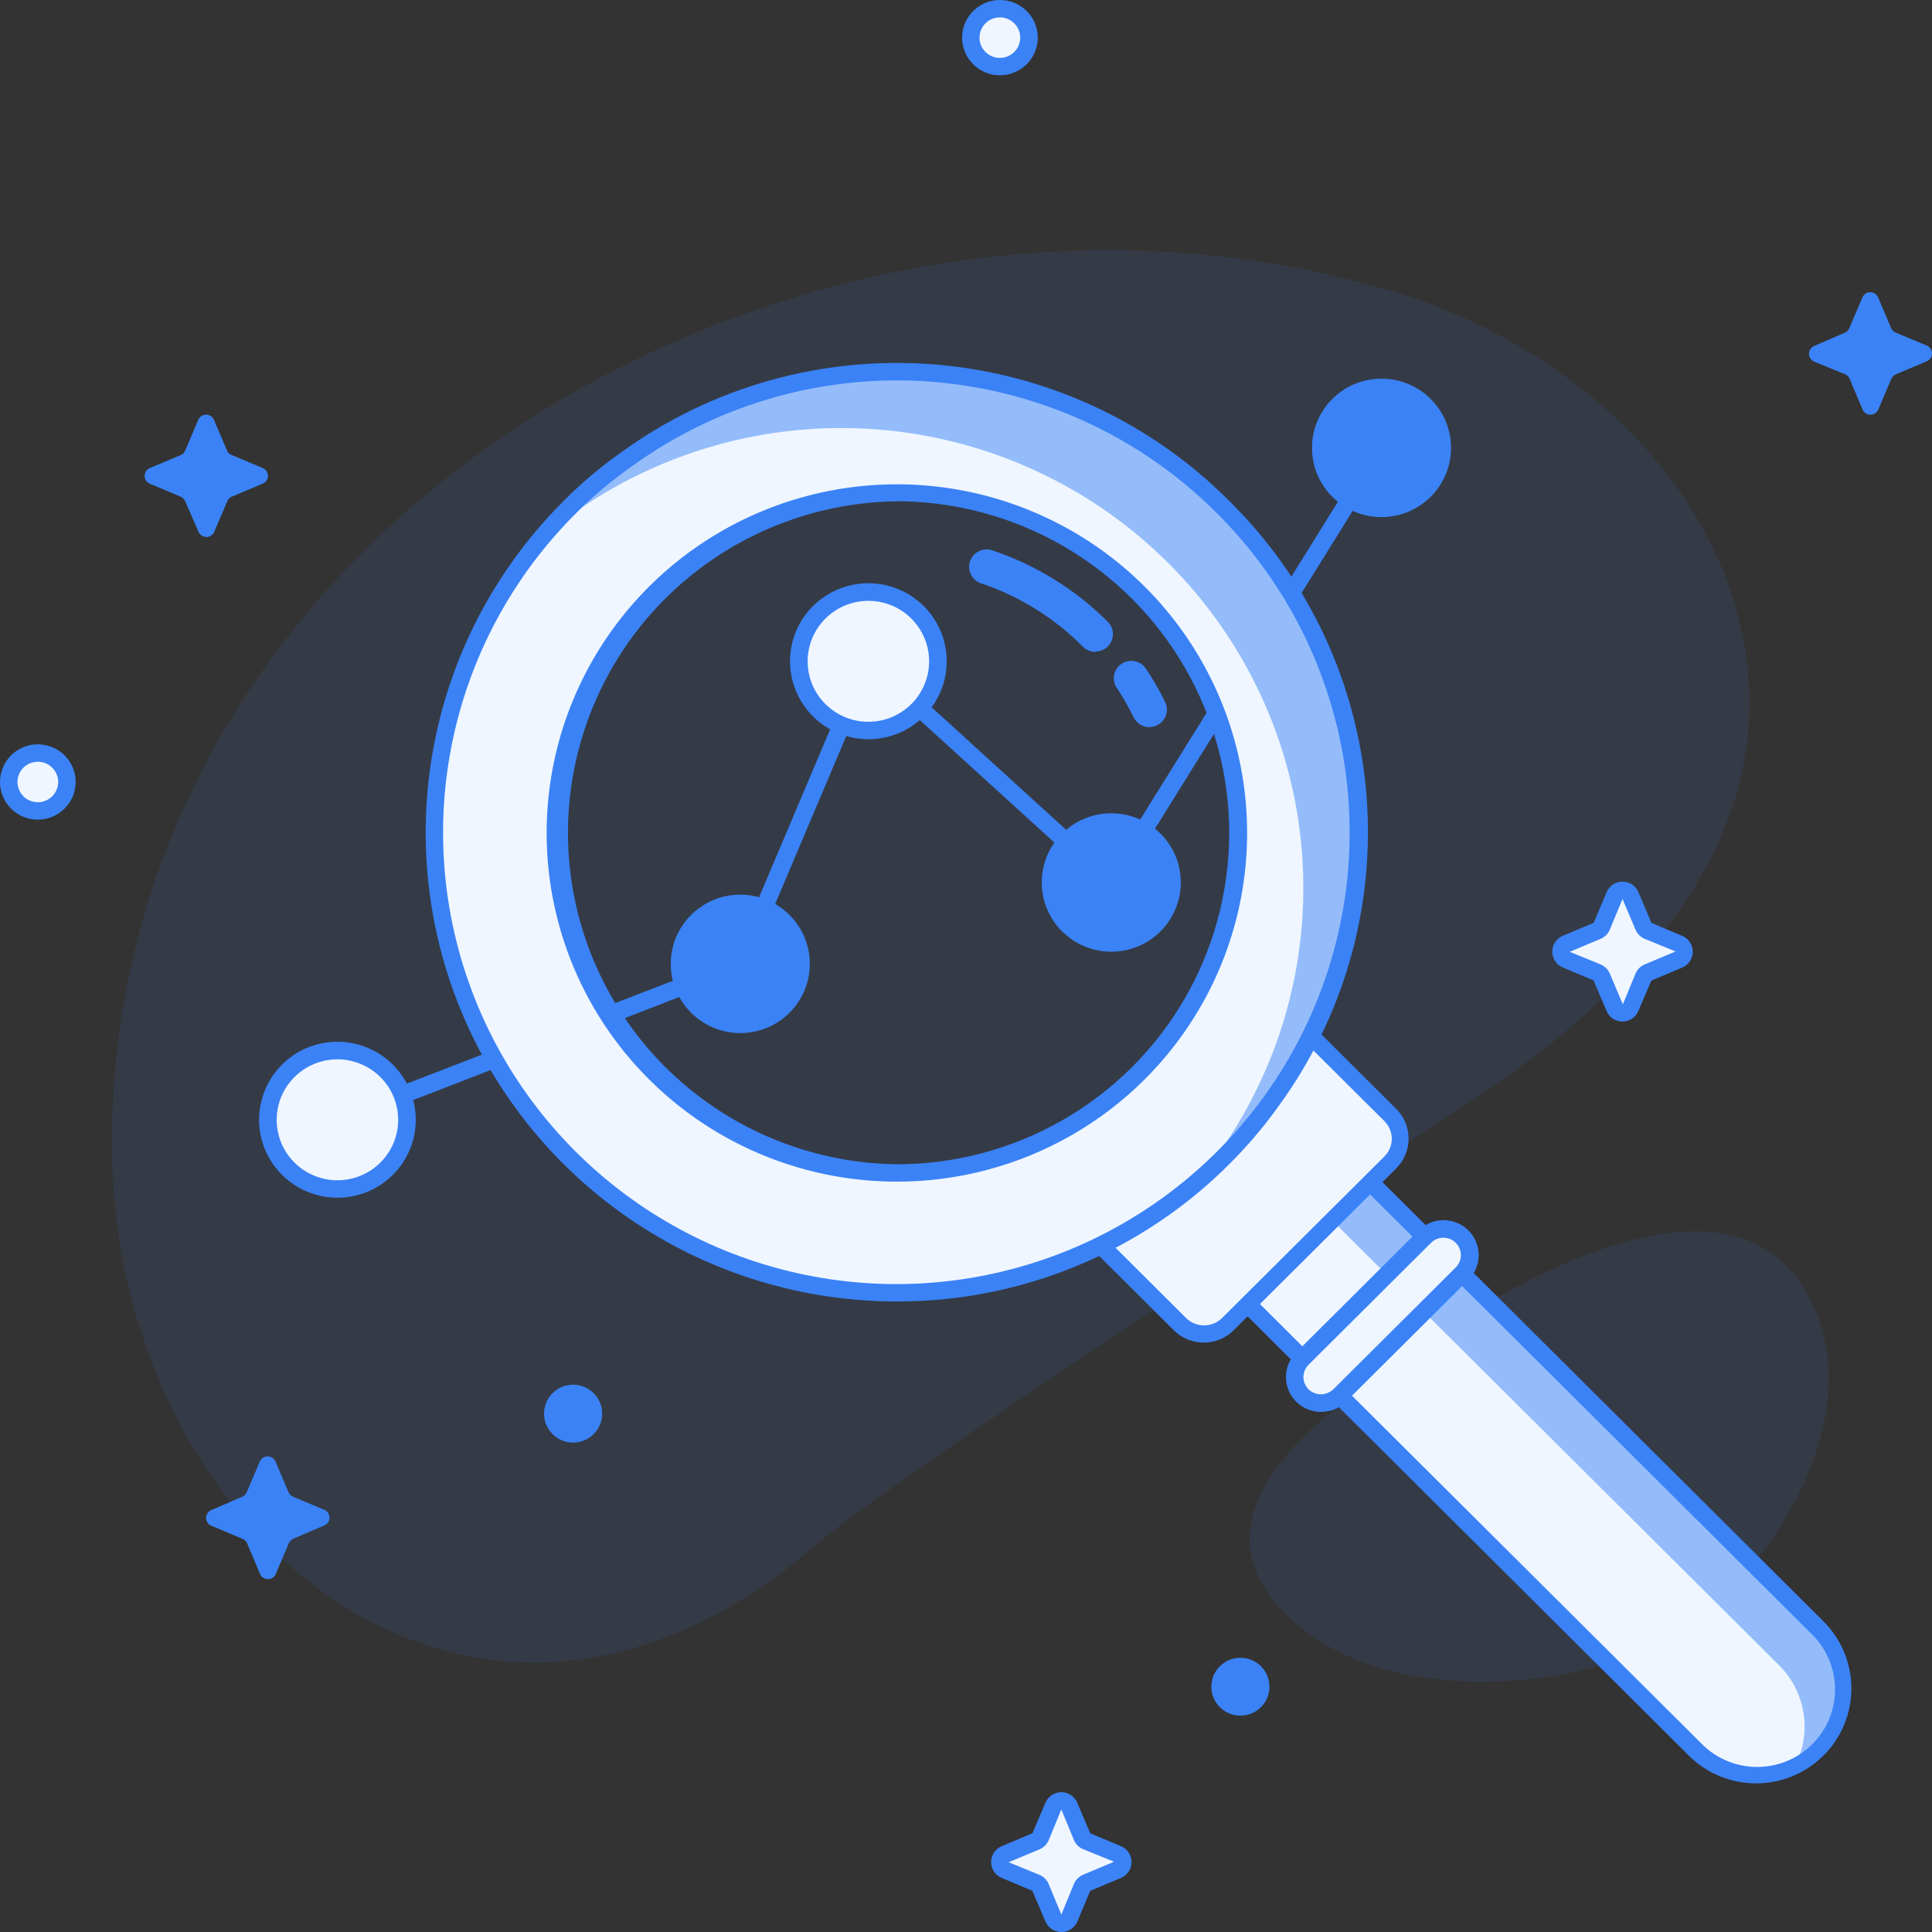 <svg width="80" height="80" viewBox="0 0 80 80" fill="none" xmlns="http://www.w3.org/2000/svg">
<rect x="0" y="0" width="80" height="80" fill="#333333" stroke="none"/>
<g opacity="0.2">
<path opacity="0.5" d="M33.834 63.93C19.65 76.207 4.634 63.496 4.634 47.373C4.619 21.085 33.916 4.772 57.902 12.139C64.721 14.238 71.145 19.685 72.278 26.993C73.54 35.15 67.305 41.407 60.99 45.538C54.988 49.478 36.987 61.2 33.834 63.93Z" fill="#3B82F6"/>
</g>
<g opacity="0.2">
<path opacity="0.5" d="M66.14 69.001C61.987 70.152 55.905 69.979 52.867 66.429C49.328 62.295 54.97 58.416 58.548 55.9C62.842 52.878 72.286 47.467 75.174 54.267C76.994 58.554 73.944 64.012 70.676 66.725C69.341 67.791 67.795 68.567 66.14 69.001Z" fill="#3B82F6"/>
</g>
<path d="M41.402 2.757C42.067 2.757 42.605 2.221 42.605 1.559C42.605 0.898 42.067 0.361 41.402 0.361C40.737 0.361 40.199 0.898 40.199 1.559C40.199 2.221 40.737 2.757 41.402 2.757Z" fill="#EFF6FF"/>
<path d="M41.402 3.118C41.093 3.118 40.79 3.026 40.533 2.854C40.276 2.682 40.075 2.439 39.957 2.154C39.839 1.869 39.809 1.555 39.869 1.253C39.93 0.951 40.08 0.673 40.299 0.456C40.518 0.238 40.797 0.09 41.101 0.03C41.404 -0.03 41.719 0.001 42.005 0.119C42.291 0.237 42.535 0.437 42.708 0.693C42.88 0.95 42.971 1.251 42.971 1.559C42.971 1.973 42.805 2.369 42.511 2.662C42.216 2.954 41.818 3.118 41.402 3.118ZM41.402 0.719C41.235 0.719 41.072 0.769 40.933 0.861C40.795 0.953 40.687 1.084 40.623 1.238C40.559 1.391 40.542 1.56 40.575 1.723C40.607 1.886 40.688 2.035 40.806 2.153C40.924 2.27 41.074 2.35 41.237 2.383C41.401 2.415 41.571 2.399 41.725 2.335C41.879 2.271 42.011 2.164 42.103 2.026C42.196 1.888 42.246 1.725 42.246 1.559C42.246 1.336 42.157 1.123 41.999 0.965C41.84 0.808 41.626 0.719 41.402 0.719Z" fill="#3B82F6"/>
<path d="M1.566 33.579C2.231 33.579 2.77 33.042 2.77 32.381C2.77 31.719 2.231 31.183 1.566 31.183C0.902 31.183 0.363 31.719 0.363 32.381C0.363 33.042 0.902 33.579 1.566 33.579Z" fill="#EFF6FF"/>
<path d="M1.566 33.94C1.256 33.94 0.954 33.848 0.696 33.677C0.439 33.505 0.238 33.262 0.119 32.977C0.001 32.692 -0.03 32.379 0.03 32.076C0.091 31.774 0.24 31.496 0.459 31.278C0.678 31.06 0.957 30.911 1.261 30.851C1.564 30.791 1.879 30.822 2.166 30.94C2.452 31.058 2.696 31.258 2.868 31.514C3.041 31.771 3.132 32.072 3.132 32.38C3.132 32.794 2.967 33.191 2.674 33.483C2.38 33.775 1.982 33.94 1.566 33.94ZM1.566 31.541C1.399 31.541 1.236 31.59 1.098 31.682C0.959 31.774 0.851 31.906 0.787 32.059C0.723 32.212 0.706 32.381 0.739 32.544C0.771 32.707 0.852 32.857 0.97 32.974C1.088 33.092 1.238 33.172 1.402 33.204C1.565 33.236 1.735 33.22 1.889 33.156C2.043 33.093 2.175 32.985 2.268 32.847C2.36 32.709 2.41 32.547 2.41 32.38C2.409 32.158 2.32 31.945 2.162 31.788C2.004 31.63 1.79 31.541 1.566 31.541Z" fill="#3B82F6"/>
<path d="M51.363 71.041C52.027 71.041 52.566 70.505 52.566 69.844C52.566 69.182 52.027 68.645 51.363 68.645C50.698 68.645 50.159 69.182 50.159 69.844C50.159 70.505 50.698 71.041 51.363 71.041Z" fill="#3B82F6"/>
<path d="M23.732 59.734C24.396 59.734 24.935 59.197 24.935 58.536C24.935 57.874 24.396 57.338 23.732 57.338C23.067 57.338 22.528 57.874 22.528 58.536C22.528 59.197 23.067 59.734 23.732 59.734Z" fill="#3B82F6"/>
<path d="M12.146 61.98L13.426 62.517C13.49 62.544 13.545 62.589 13.583 62.647C13.621 62.705 13.642 62.773 13.642 62.842C13.642 62.911 13.621 62.979 13.583 63.036C13.545 63.094 13.49 63.139 13.426 63.166L12.146 63.715C12.063 63.751 11.996 63.817 11.96 63.9L11.42 65.174C11.393 65.238 11.348 65.293 11.29 65.331C11.232 65.369 11.164 65.389 11.095 65.389C11.025 65.389 10.957 65.369 10.899 65.331C10.841 65.293 10.796 65.238 10.768 65.174L10.229 63.9C10.209 63.858 10.182 63.819 10.147 63.788C10.113 63.756 10.072 63.731 10.028 63.715L8.751 63.178C8.687 63.151 8.632 63.106 8.594 63.048C8.556 62.99 8.535 62.923 8.535 62.853C8.535 62.784 8.556 62.717 8.594 62.659C8.632 62.601 8.687 62.556 8.751 62.529L10.028 61.98C10.07 61.962 10.109 61.937 10.141 61.905C10.174 61.872 10.2 61.834 10.217 61.792L10.757 60.521C10.784 60.457 10.829 60.403 10.887 60.364C10.945 60.326 11.013 60.306 11.083 60.306C11.152 60.306 11.22 60.326 11.278 60.364C11.336 60.403 11.382 60.457 11.409 60.521L11.948 61.792C11.967 61.835 11.994 61.873 12.028 61.906C12.062 61.938 12.102 61.963 12.146 61.98Z" fill="#3B82F6"/>
<path d="M9.601 18.844L10.878 19.379C10.942 19.405 10.996 19.451 11.035 19.508C11.073 19.566 11.094 19.634 11.094 19.703C11.094 19.772 11.073 19.84 11.035 19.898C10.996 19.955 10.942 20 10.878 20.027L9.601 20.565C9.558 20.582 9.52 20.608 9.487 20.64C9.455 20.672 9.429 20.71 9.412 20.753L8.872 22.021C8.845 22.085 8.8 22.139 8.742 22.177C8.684 22.216 8.616 22.236 8.546 22.236C8.477 22.236 8.409 22.216 8.351 22.177C8.293 22.139 8.247 22.085 8.22 22.021L7.669 20.756C7.633 20.671 7.567 20.604 7.483 20.568L6.203 20.03C6.139 20.003 6.084 19.958 6.046 19.901C6.007 19.843 5.987 19.775 5.987 19.706C5.987 19.637 6.007 19.569 6.046 19.511C6.084 19.454 6.139 19.409 6.203 19.381L7.483 18.844C7.567 18.808 7.633 18.741 7.669 18.656L8.208 17.385C8.236 17.321 8.281 17.267 8.339 17.229C8.397 17.19 8.465 17.17 8.534 17.17C8.604 17.17 8.672 17.19 8.73 17.229C8.788 17.267 8.833 17.321 8.86 17.385L9.4 18.656C9.419 18.7 9.446 18.738 9.481 18.771C9.515 18.803 9.556 18.828 9.601 18.844Z" fill="#3B82F6"/>
<path d="M78.507 13.774L79.784 14.311C79.848 14.338 79.903 14.383 79.941 14.441C79.979 14.499 80 14.566 80 14.636C80 14.705 79.979 14.773 79.941 14.83C79.903 14.888 79.848 14.933 79.784 14.96L78.507 15.497C78.422 15.532 78.355 15.599 78.318 15.682L77.778 16.957C77.751 17.02 77.706 17.075 77.648 17.113C77.59 17.151 77.522 17.172 77.452 17.172C77.383 17.172 77.315 17.151 77.257 17.113C77.199 17.075 77.153 17.02 77.126 16.957L76.587 15.682C76.551 15.599 76.484 15.533 76.401 15.497L75.121 14.975C75.057 14.948 75.002 14.903 74.964 14.845C74.925 14.787 74.905 14.72 74.905 14.65C74.905 14.581 74.925 14.513 74.964 14.456C75.002 14.398 75.057 14.353 75.121 14.326L76.392 13.774C76.476 13.738 76.543 13.67 76.578 13.586L77.118 12.315C77.145 12.251 77.19 12.196 77.248 12.158C77.306 12.12 77.374 12.1 77.443 12.1C77.513 12.1 77.581 12.12 77.639 12.158C77.697 12.196 77.742 12.251 77.769 12.315L78.309 13.586C78.328 13.629 78.355 13.668 78.389 13.7C78.423 13.732 78.463 13.757 78.507 13.774Z" fill="#3B82F6"/>
<path d="M68.24 38.543L69.517 39.081C69.581 39.108 69.635 39.153 69.674 39.211C69.712 39.268 69.733 39.336 69.733 39.405C69.733 39.474 69.712 39.542 69.674 39.6C69.635 39.657 69.581 39.703 69.517 39.73L68.24 40.267C68.197 40.284 68.159 40.31 68.126 40.342C68.094 40.374 68.068 40.413 68.051 40.455L67.511 41.726C67.484 41.79 67.439 41.844 67.381 41.883C67.323 41.921 67.255 41.941 67.185 41.941C67.116 41.941 67.048 41.921 66.99 41.883C66.932 41.844 66.886 41.79 66.859 41.726L66.32 40.455C66.302 40.413 66.276 40.374 66.244 40.342C66.212 40.31 66.173 40.284 66.131 40.267L64.854 39.73C64.79 39.703 64.735 39.657 64.697 39.6C64.658 39.542 64.638 39.474 64.638 39.405C64.638 39.336 64.658 39.268 64.697 39.211C64.735 39.153 64.79 39.108 64.854 39.081L66.131 38.543C66.215 38.508 66.283 38.442 66.32 38.358L66.859 37.084C66.886 37.02 66.932 36.966 66.99 36.928C67.048 36.889 67.116 36.869 67.185 36.869C67.255 36.869 67.323 36.889 67.381 36.928C67.439 36.966 67.484 37.02 67.511 37.084L68.051 38.358C68.087 38.442 68.155 38.508 68.24 38.543Z" fill="#EFF6FF"/>
<path d="M67.184 42.301C67.043 42.301 66.906 42.26 66.789 42.183C66.672 42.106 66.581 41.996 66.526 41.867L65.987 40.596L64.712 40.061C64.583 40.006 64.473 39.915 64.395 39.798C64.318 39.681 64.277 39.545 64.277 39.405C64.277 39.265 64.318 39.128 64.395 39.012C64.473 38.895 64.583 38.804 64.712 38.749L65.992 38.211L66.526 36.946C66.58 36.816 66.672 36.705 66.789 36.627C66.906 36.549 67.044 36.508 67.185 36.508C67.326 36.508 67.464 36.549 67.582 36.627C67.699 36.705 67.79 36.816 67.845 36.946L68.384 38.217L69.659 38.752C69.788 38.806 69.898 38.898 69.975 39.015C70.053 39.131 70.094 39.268 70.094 39.408C70.094 39.548 70.053 39.684 69.975 39.801C69.898 39.918 69.788 40.009 69.659 40.064L68.379 40.602L67.839 41.867C67.784 41.995 67.693 42.105 67.577 42.182C67.46 42.26 67.324 42.301 67.184 42.301ZM67.184 37.225L66.659 38.496C66.587 38.667 66.45 38.803 66.278 38.875L65.001 39.412L66.278 39.935C66.45 40.007 66.586 40.143 66.659 40.314L67.199 41.588L67.724 40.314C67.796 40.142 67.932 40.006 68.104 39.935L69.381 39.398L68.104 38.875C67.932 38.803 67.796 38.667 67.724 38.496L67.184 37.225Z" fill="#3B82F6"/>
<path d="M45.003 76.241L46.28 76.778C46.344 76.805 46.399 76.851 46.438 76.908C46.476 76.966 46.496 77.034 46.496 77.103C46.496 77.172 46.476 77.24 46.438 77.297C46.399 77.355 46.344 77.4 46.28 77.427L45.003 77.965C44.918 78.001 44.851 78.068 44.815 78.153L44.275 79.424C44.248 79.488 44.203 79.543 44.145 79.581C44.088 79.62 44.02 79.64 43.95 79.64C43.881 79.64 43.813 79.62 43.755 79.581C43.697 79.543 43.652 79.488 43.626 79.424L43.086 78.153C43.05 78.068 42.982 78.001 42.897 77.965L41.62 77.427C41.556 77.4 41.502 77.355 41.463 77.297C41.425 77.24 41.404 77.172 41.404 77.103C41.404 77.034 41.425 76.966 41.463 76.908C41.502 76.851 41.556 76.805 41.62 76.778L42.897 76.241C42.981 76.205 43.049 76.139 43.086 76.056L43.626 74.782C43.653 74.719 43.699 74.665 43.756 74.628C43.814 74.59 43.881 74.57 43.95 74.57C44.019 74.57 44.087 74.59 44.144 74.628C44.202 74.665 44.247 74.719 44.275 74.782L44.815 76.056C44.852 76.139 44.919 76.205 45.003 76.241Z" fill="#EFF6FF"/>
<path d="M43.948 80C43.807 80.001 43.67 79.96 43.553 79.882C43.435 79.805 43.344 79.695 43.29 79.566L42.747 78.294L41.476 77.76C41.347 77.705 41.237 77.614 41.159 77.497C41.082 77.38 41.041 77.243 41.041 77.104C41.041 76.964 41.082 76.827 41.159 76.71C41.237 76.594 41.347 76.502 41.476 76.447L42.753 75.91L43.29 74.644C43.344 74.516 43.436 74.406 43.553 74.329C43.67 74.251 43.807 74.21 43.948 74.21C44.088 74.21 44.225 74.251 44.342 74.329C44.459 74.406 44.551 74.516 44.605 74.644L45.145 75.913L46.419 76.447C46.548 76.502 46.659 76.594 46.736 76.71C46.813 76.827 46.855 76.964 46.855 77.104C46.855 77.243 46.813 77.38 46.736 77.497C46.659 77.614 46.548 77.705 46.419 77.76L45.142 78.297L44.608 79.572C44.553 79.7 44.461 79.809 44.343 79.885C44.226 79.962 44.088 80.002 43.948 80ZM43.948 74.924L43.426 76.195C43.353 76.366 43.217 76.503 43.045 76.577L41.765 77.111L43.045 77.634C43.216 77.706 43.351 77.842 43.423 78.012L43.948 79.278L44.47 78.007C44.543 77.836 44.679 77.701 44.85 77.628L46.13 77.09L44.85 76.571C44.679 76.5 44.542 76.365 44.47 76.195L43.948 74.924Z" fill="#3B82F6"/>
<path d="M13.972 46.73C13.888 46.729 13.807 46.699 13.742 46.646C13.678 46.592 13.634 46.518 13.619 46.436C13.603 46.354 13.616 46.269 13.657 46.196C13.697 46.122 13.761 46.065 13.839 46.034L30.38 39.639L35.624 27.251C35.646 27.198 35.68 27.151 35.724 27.114C35.769 27.077 35.821 27.052 35.878 27.04C35.935 27.026 35.994 27.027 36.05 27.042C36.107 27.057 36.159 27.085 36.202 27.125L45.935 35.989L56.899 18.372C56.92 18.327 56.951 18.287 56.989 18.255C57.027 18.222 57.071 18.198 57.119 18.183C57.167 18.169 57.217 18.165 57.267 18.171C57.316 18.177 57.364 18.193 57.407 18.218C57.45 18.244 57.487 18.277 57.516 18.318C57.545 18.358 57.566 18.405 57.576 18.453C57.586 18.502 57.586 18.552 57.575 18.601C57.565 18.65 57.544 18.695 57.515 18.736L46.322 36.732C46.294 36.777 46.256 36.815 46.212 36.844C46.167 36.873 46.117 36.891 46.064 36.898C46.011 36.906 45.958 36.901 45.907 36.886C45.856 36.87 45.81 36.844 45.77 36.808L36.09 28L30.987 40.059C30.968 40.103 30.941 40.144 30.906 40.178C30.871 40.211 30.829 40.238 30.784 40.255L14.101 46.715C14.059 46.727 14.015 46.732 13.972 46.73Z" fill="#3B82F6"/>
<path d="M13.972 49.234C15.562 49.234 16.851 47.951 16.851 46.369C16.851 44.786 15.562 43.503 13.972 43.503C12.382 43.503 11.093 44.786 11.093 46.369C11.093 47.951 12.382 49.234 13.972 49.234Z" fill="#EFF6FF"/>
<path d="M13.972 49.595C13.33 49.595 12.703 49.406 12.169 49.051C11.636 48.696 11.22 48.192 10.975 47.602C10.729 47.011 10.665 46.362 10.79 45.736C10.915 45.109 11.224 44.533 11.678 44.082C12.132 43.63 12.71 43.322 13.339 43.198C13.968 43.073 14.621 43.137 15.214 43.382C15.806 43.626 16.313 44.04 16.67 44.571C17.026 45.102 17.216 45.727 17.216 46.366C17.216 47.222 16.875 48.044 16.266 48.649C15.658 49.255 14.832 49.595 13.972 49.595ZM13.972 43.864C13.474 43.864 12.988 44.011 12.574 44.286C12.161 44.561 11.838 44.952 11.648 45.41C11.457 45.868 11.407 46.371 11.504 46.857C11.601 47.343 11.841 47.789 12.193 48.139C12.545 48.49 12.993 48.728 13.481 48.825C13.969 48.922 14.475 48.872 14.935 48.682C15.395 48.493 15.787 48.172 16.064 47.76C16.34 47.348 16.488 46.864 16.488 46.368C16.487 45.705 16.222 45.068 15.75 44.598C15.278 44.129 14.639 43.865 13.972 43.864Z" fill="#3B82F6"/>
<path d="M30.654 42.777C32.244 42.777 33.533 41.494 33.533 39.912C33.533 38.329 32.244 37.046 30.654 37.046C29.064 37.046 27.775 38.329 27.775 39.912C27.775 41.494 29.064 42.777 30.654 42.777Z" fill="#3B82F6"/>
<path d="M35.957 30.249C37.547 30.249 38.836 28.966 38.836 27.383C38.836 25.801 37.547 24.518 35.957 24.518C34.367 24.518 33.079 25.801 33.079 27.383C33.079 28.966 34.367 30.249 35.957 30.249Z" fill="#EFF6FF"/>
<path d="M35.957 30.61C35.316 30.61 34.688 30.421 34.155 30.066C33.621 29.711 33.205 29.206 32.96 28.616C32.714 28.026 32.65 27.377 32.775 26.75C32.9 26.124 33.209 25.548 33.663 25.096C34.117 24.645 34.695 24.337 35.324 24.212C35.954 24.088 36.606 24.152 37.199 24.396C37.792 24.641 38.298 25.055 38.655 25.586C39.011 26.117 39.202 26.741 39.202 27.38C39.202 28.237 38.86 29.058 38.252 29.664C37.643 30.27 36.818 30.61 35.957 30.61ZM35.957 24.879C35.46 24.879 34.973 25.026 34.56 25.301C34.146 25.576 33.823 25.967 33.633 26.425C33.443 26.882 33.393 27.386 33.49 27.872C33.587 28.358 33.827 28.804 34.178 29.154C34.53 29.504 34.978 29.743 35.467 29.84C35.955 29.936 36.46 29.887 36.92 29.697C37.38 29.508 37.773 29.186 38.049 28.775C38.326 28.363 38.473 27.878 38.473 27.383C38.472 26.719 38.207 26.082 37.736 25.613C37.264 25.143 36.624 24.879 35.957 24.879Z" fill="#3B82F6"/>
<path d="M46.015 39.407C47.605 39.407 48.894 38.124 48.894 36.541C48.894 34.959 47.605 33.676 46.015 33.676C44.426 33.676 43.137 34.959 43.137 36.541C43.137 38.124 44.426 39.407 46.015 39.407Z" fill="#3B82F6"/>
<path d="M57.205 21.411C58.795 21.411 60.084 20.128 60.084 18.545C60.084 16.963 58.795 15.68 57.205 15.68C55.615 15.68 54.327 16.963 54.327 18.545C54.327 20.128 55.615 21.411 57.205 21.411Z" fill="#3B82F6"/>
<path d="M52.947 45.183L75.257 67.392C75.868 68.072 76.195 68.958 76.171 69.871C76.147 70.783 75.772 71.651 75.125 72.297C74.477 72.943 73.606 73.317 72.69 73.344C71.774 73.37 70.882 73.047 70.198 72.439L47.885 50.23L52.947 45.183Z" fill="#EFF6FF"/>
<path opacity="0.5" d="M75.254 72.445C74.986 72.709 74.678 72.93 74.342 73.1C74.681 72.428 74.798 71.667 74.679 70.925C74.559 70.182 74.208 69.496 73.676 68.963L51.363 46.756L52.95 45.18L75.254 67.392C75.587 67.724 75.852 68.118 76.033 68.551C76.213 68.985 76.306 69.449 76.306 69.919C76.306 70.388 76.213 70.853 76.033 71.286C75.852 71.72 75.587 72.114 75.254 72.445Z" fill="#3B82F6"/>
<path d="M72.72 73.846C72.201 73.846 71.688 73.745 71.209 73.547C70.731 73.35 70.296 73.06 69.93 72.695L47.62 50.485C47.586 50.452 47.559 50.412 47.541 50.368C47.523 50.324 47.513 50.277 47.513 50.23C47.513 50.182 47.523 50.136 47.541 50.092C47.559 50.048 47.586 50.008 47.62 49.974L52.69 44.924C52.723 44.891 52.763 44.864 52.807 44.846C52.852 44.828 52.899 44.818 52.946 44.818C52.994 44.818 53.041 44.828 53.085 44.846C53.129 44.864 53.169 44.891 53.203 44.924L75.507 67.137C76.059 67.687 76.434 68.387 76.586 69.149C76.738 69.912 76.659 70.702 76.361 71.419C76.062 72.138 75.556 72.751 74.907 73.183C74.258 73.615 73.495 73.846 72.714 73.846H72.72ZM48.386 50.23L70.443 72.187C70.74 72.493 71.096 72.738 71.49 72.906C71.883 73.074 72.306 73.162 72.734 73.166C73.162 73.169 73.587 73.088 73.983 72.927C74.379 72.765 74.739 72.527 75.041 72.225C75.344 71.924 75.583 71.566 75.745 71.171C75.907 70.776 75.989 70.354 75.985 69.928C75.981 69.502 75.892 69.081 75.723 68.689C75.553 68.297 75.308 67.944 75 67.647L52.946 45.691L48.386 50.23Z" fill="#3B82F6"/>
<path d="M47.596 30.111C47.461 30.111 47.328 30.073 47.212 30.001C47.097 29.929 47.004 29.827 46.944 29.706C46.738 29.283 46.503 28.874 46.242 28.481C46.19 28.403 46.154 28.314 46.135 28.221C46.117 28.128 46.118 28.033 46.136 27.94C46.155 27.848 46.193 27.759 46.246 27.681C46.299 27.603 46.367 27.535 46.446 27.483C46.525 27.431 46.614 27.395 46.707 27.377C46.8 27.358 46.896 27.359 46.989 27.378C47.083 27.396 47.171 27.433 47.25 27.486C47.329 27.539 47.396 27.607 47.449 27.686C47.745 28.129 48.012 28.591 48.248 29.069C48.301 29.179 48.326 29.3 48.319 29.422C48.313 29.544 48.275 29.663 48.21 29.766C48.145 29.87 48.054 29.955 47.947 30.014C47.84 30.074 47.719 30.105 47.596 30.105V30.111Z" fill="#3B82F6"/>
<path d="M45.361 26.993C45.169 26.993 44.984 26.918 44.847 26.784C43.656 25.581 42.195 24.676 40.585 24.142C40.414 24.073 40.275 23.942 40.197 23.775C40.119 23.608 40.109 23.418 40.167 23.243C40.225 23.069 40.348 22.923 40.511 22.836C40.674 22.748 40.864 22.726 41.042 22.773C42.864 23.375 44.517 24.394 45.871 25.748C45.973 25.848 46.042 25.977 46.07 26.116C46.099 26.256 46.085 26.401 46.03 26.533C45.975 26.665 45.883 26.778 45.763 26.857C45.644 26.936 45.504 26.978 45.361 26.978V26.993Z" fill="#3B82F6"/>
<path d="M60.535 52.737L55.465 57.785C55.261 57.987 54.985 58.101 54.697 58.101C54.409 58.101 54.132 57.987 53.929 57.785C53.725 57.582 53.61 57.307 53.61 57.02C53.61 56.733 53.725 56.458 53.929 56.255L58.99 51.207C59.194 51.005 59.47 50.891 59.758 50.891C60.047 50.891 60.323 51.005 60.527 51.207C60.73 51.41 60.845 51.685 60.845 51.972C60.845 52.259 60.73 52.534 60.527 52.737H60.535Z" fill="#EFF6FF"/>
<path d="M54.696 58.463C54.409 58.463 54.13 58.378 53.892 58.22C53.654 58.061 53.468 57.836 53.359 57.573C53.249 57.31 53.221 57.02 53.276 56.74C53.332 56.461 53.47 56.204 53.672 56.002L58.742 50.952C58.877 50.817 59.037 50.71 59.213 50.637C59.389 50.563 59.578 50.525 59.77 50.524C59.961 50.524 60.15 50.56 60.327 50.633C60.503 50.705 60.664 50.811 60.8 50.945C60.935 51.079 61.043 51.238 61.117 51.414C61.19 51.589 61.229 51.777 61.229 51.967C61.23 52.158 61.193 52.346 61.121 52.522C61.048 52.698 60.942 52.858 60.807 52.993L55.734 58.04C55.598 58.176 55.436 58.284 55.258 58.357C55.08 58.429 54.888 58.465 54.696 58.463ZM59.766 51.252C59.671 51.251 59.577 51.27 59.489 51.306C59.401 51.342 59.322 51.396 59.256 51.463L54.185 56.511C54.118 56.577 54.065 56.657 54.028 56.744C53.992 56.831 53.973 56.925 53.973 57.02C53.973 57.115 53.992 57.208 54.028 57.296C54.065 57.383 54.118 57.462 54.185 57.529C54.323 57.66 54.506 57.734 54.697 57.734C54.888 57.734 55.071 57.66 55.209 57.529L60.279 52.482C60.346 52.415 60.4 52.336 60.436 52.248C60.473 52.161 60.492 52.067 60.492 51.973C60.492 51.878 60.473 51.784 60.436 51.697C60.4 51.609 60.346 51.53 60.279 51.463C60.212 51.395 60.132 51.342 60.044 51.306C59.956 51.269 59.861 51.251 59.766 51.252Z" fill="#3B82F6"/>
<path d="M44.508 50.489L53.207 41.829L57.564 46.167C57.826 46.427 57.973 46.78 57.973 47.149C57.973 47.517 57.826 47.87 57.564 48.131L50.838 54.827C50.577 55.087 50.222 55.233 49.852 55.233C49.482 55.233 49.127 55.087 48.865 54.827L44.508 50.489Z" fill="#EFF6FF"/>
<path d="M49.846 55.594C49.615 55.595 49.386 55.55 49.172 55.462C48.958 55.373 48.764 55.244 48.602 55.08L44.242 50.743C44.209 50.71 44.182 50.67 44.164 50.627C44.146 50.583 44.136 50.537 44.136 50.489C44.136 50.442 44.146 50.395 44.164 50.352C44.182 50.308 44.209 50.269 44.242 50.235L52.943 41.577C53.012 41.512 53.104 41.476 53.199 41.476C53.293 41.476 53.385 41.512 53.454 41.577L57.81 45.913C57.974 46.075 58.103 46.268 58.192 46.48C58.281 46.692 58.326 46.92 58.326 47.15C58.326 47.379 58.281 47.607 58.192 47.819C58.103 48.031 57.974 48.224 57.81 48.386L51.085 55.08C50.923 55.243 50.73 55.372 50.517 55.461C50.305 55.549 50.077 55.594 49.846 55.594ZM45.021 50.503L49.121 54.584C49.318 54.775 49.583 54.882 49.858 54.882C50.133 54.882 50.398 54.775 50.596 54.584L57.323 47.889C57.421 47.793 57.498 47.679 57.551 47.553C57.603 47.427 57.631 47.292 57.631 47.155C57.631 47.019 57.603 46.884 57.551 46.758C57.498 46.632 57.421 46.517 57.323 46.421L53.221 42.34L45.021 50.503Z" fill="#3B82F6"/>
<path d="M50.658 20.997C47.439 17.797 43.181 15.842 38.646 15.484C34.111 15.127 29.596 16.389 25.912 19.044C25.083 19.629 24.308 20.285 23.596 21.006C20.006 24.579 17.989 29.425 17.989 34.479C17.989 39.533 20.005 44.379 23.595 47.953C27.184 51.526 32.053 53.534 37.129 53.535C42.205 53.535 47.074 51.528 50.664 47.954C51.383 47.239 52.042 46.465 52.634 45.641C55.301 41.969 56.566 37.473 56.204 32.957C55.842 28.441 53.876 24.201 50.658 20.997ZM49.342 41.583C48.333 43.322 46.962 44.825 45.321 45.994C43.68 47.162 41.807 47.967 39.828 48.356C37.849 48.745 35.809 48.709 33.845 48.249C31.881 47.79 30.039 46.917 28.441 45.691C26.843 44.465 25.527 42.913 24.581 41.139C23.635 39.366 23.081 37.411 22.955 35.407C22.829 33.402 23.136 31.394 23.853 29.517C24.571 27.64 25.683 25.938 27.115 24.523C27.971 23.665 28.937 22.923 29.988 22.315C32.689 20.751 35.834 20.12 38.933 20.521C42.032 20.922 44.91 22.333 47.12 24.533C49.329 26.733 50.745 29.599 51.147 32.684C51.549 35.769 50.915 38.9 49.342 41.589V41.583Z" fill="#EFF6FF"/>
<path opacity="0.5" d="M50.661 21C47.443 17.798 43.184 15.843 38.649 15.485C34.114 15.126 29.599 16.388 25.914 19.044C25.085 19.629 24.309 20.285 23.596 21.006C23.22 21.378 22.865 21.77 22.531 22.18C22.879 21.886 23.242 21.61 23.611 21.349C27.296 18.69 31.812 17.426 36.349 17.784C40.886 18.142 45.147 20.099 48.365 23.303C51.583 26.506 53.548 30.747 53.908 35.264C54.268 39.781 52.998 44.277 50.327 47.945C50.051 48.33 49.756 48.7 49.443 49.055C49.855 48.718 50.26 48.347 50.652 47.96C54.23 44.379 56.238 39.533 56.238 34.483C56.238 29.432 54.23 24.587 50.652 21.006L50.661 21Z" fill="#3B82F6"/>
<path d="M37.129 53.891C33.272 53.891 29.502 52.752 26.295 50.619C23.088 48.486 20.589 45.454 19.113 41.907C17.636 38.361 17.249 34.458 18.001 30.692C18.752 26.926 20.608 23.466 23.334 20.75C24.059 20.015 24.848 19.346 25.693 18.751C29.439 16.023 34.043 14.723 38.67 15.089C43.296 15.455 47.637 17.462 50.903 20.745C54.2 23.998 56.215 28.321 56.583 32.928C56.951 37.535 55.647 42.121 52.908 45.852C52.306 46.688 51.636 47.474 50.906 48.201C49.101 50.009 46.954 51.443 44.589 52.419C42.225 53.396 39.689 53.896 37.129 53.891ZM37.143 15.75C33.182 15.753 29.324 17.009 26.127 19.338C25.311 19.91 24.548 20.552 23.847 21.258C21.221 23.873 19.433 27.203 18.708 30.829C17.983 34.455 18.355 38.213 19.775 41.629C21.196 45.044 23.602 47.964 26.689 50.019C29.776 52.073 33.406 53.171 37.12 53.172C40.833 53.168 44.461 52.068 47.547 50.013C50.632 47.957 53.037 45.037 54.457 41.622C55.877 38.207 56.249 34.449 55.526 30.824C54.802 27.199 53.016 23.868 50.392 21.253C48.656 19.513 46.592 18.131 44.319 17.187C42.045 16.243 39.607 15.755 37.143 15.75ZM37.129 48.929C33.934 48.927 30.829 47.875 28.296 45.936C25.763 43.997 23.945 41.28 23.123 38.206C22.301 35.133 22.522 31.875 23.75 28.939C24.979 26.003 27.148 23.553 29.919 21.97C32.69 20.387 35.909 19.759 39.075 20.184C42.242 20.609 45.178 22.063 47.429 24.32C49.68 26.577 51.12 29.511 51.524 32.666C51.928 35.821 51.274 39.021 49.664 41.768C48.387 43.947 46.558 45.756 44.361 47.012C42.163 48.269 39.672 48.93 37.137 48.929H37.129ZM37.105 20.759C33.483 20.812 30.028 22.281 27.485 24.849C24.943 27.418 23.518 30.879 23.518 34.485C23.518 38.09 24.943 41.551 27.485 44.12C30.028 46.688 33.483 48.157 37.105 48.21C39.517 48.214 41.888 47.588 43.981 46.393C46.073 45.198 47.813 43.476 49.027 41.401C50.247 39.313 50.892 36.943 50.899 34.528C50.905 32.113 50.272 29.739 49.063 27.645C47.854 25.552 46.112 23.812 44.013 22.602C41.913 21.392 39.531 20.755 37.105 20.753V20.759Z" fill="#3B82F6"/>
</svg>
